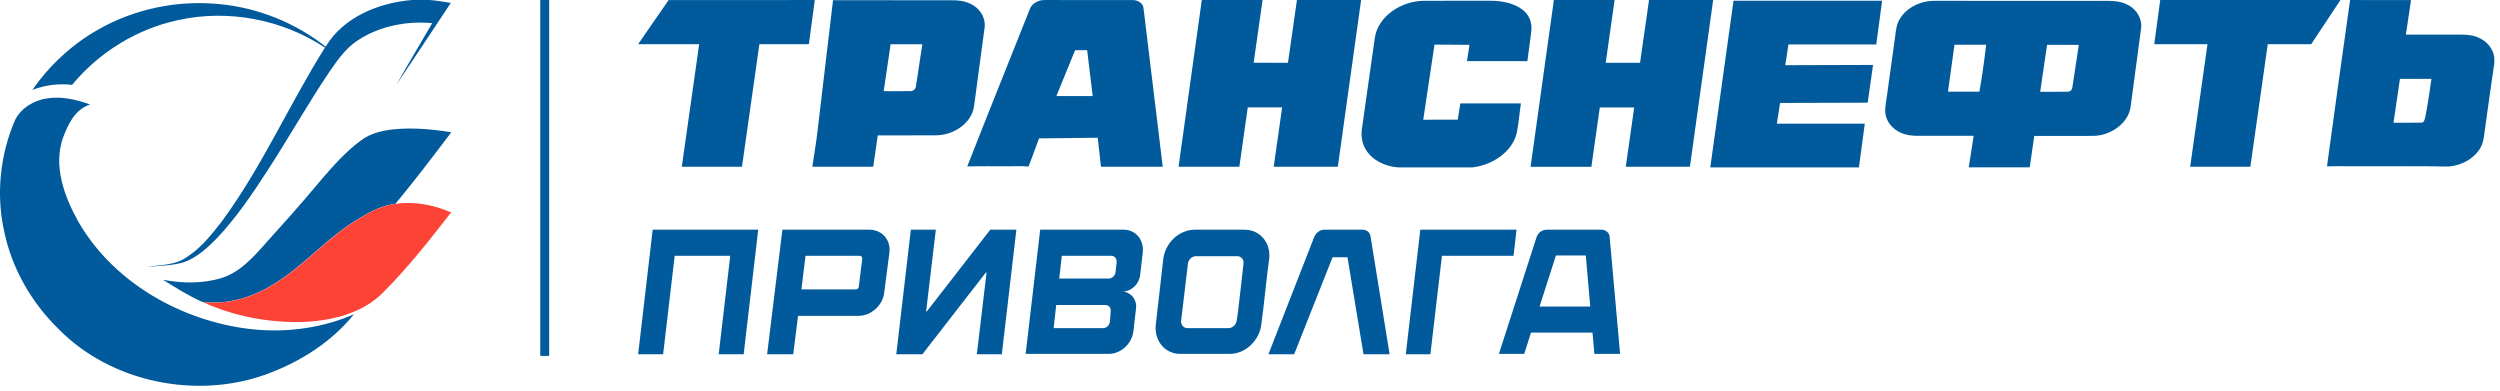 <svg width="281" height="44" viewBox="0 0 281 44" fill="none" xmlns="http://www.w3.org/2000/svg">
<path fill-rule="evenodd" clip-rule="evenodd" d="M46.304 0H48.307C49.101 0.066 49.882 0.197 50.67 0.329C48.636 3.398 46.608 6.466 44.556 9.523C45.864 7.196 47.253 4.917 48.58 2.602C45.641 2.333 42.571 2.949 40.128 4.594C38.813 5.467 37.927 6.783 37.046 8.04C34.59 11.688 32.439 15.517 30.045 19.202C28.333 21.846 26.56 24.472 24.377 26.781C23.292 27.875 22.108 28.982 20.601 29.496C19.28 29.867 17.897 29.861 16.539 30.011C17.854 29.772 19.267 29.831 20.477 29.209C22.343 28.186 23.683 26.5 24.948 24.866C29.456 18.741 32.494 11.76 36.525 5.354C31.763 2.183 25.636 1.005 19.993 2.267C15.311 3.272 11.082 5.934 8.099 9.541C6.586 9.362 5.048 9.559 3.641 10.103C5.557 7.352 8.081 4.989 11.057 3.314C15.1 1.005 19.919 0 24.6 0.455C28.978 0.849 33.201 2.566 36.606 5.246C38.565 1.956 42.522 0.311 46.304 0Z" fill="#005A9C"/>
<path fill-rule="evenodd" clip-rule="evenodd" d="M1.679 13.523C0.017 17.4 -0.441 21.754 0.439 25.87C1.282 30.075 3.502 33.993 6.628 37.026C12.444 42.936 22.013 44.928 29.888 42.087C33.708 40.699 37.261 38.456 39.779 35.327C35.897 37.02 31.507 37.505 27.302 36.876C19.706 35.746 12.463 31.385 8.742 24.805C7.211 22.018 6.002 18.704 7.05 15.563C7.62 14.05 8.389 12.285 10.132 11.747C8.606 11.196 6.963 10.808 5.326 11.053C3.806 11.262 2.343 12.159 1.679 13.523Z" fill="#005A9C"/>
<path fill-rule="evenodd" clip-rule="evenodd" d="M44.197 14.542C42.945 14.685 41.649 14.979 40.638 15.738C38.902 16.994 37.488 18.598 36.111 20.201C33.842 22.94 31.448 25.578 29.067 28.228C27.932 29.455 26.661 30.675 25.005 31.213C22.853 31.901 20.528 31.865 18.32 31.447C19.753 32.338 21.185 33.247 22.742 33.935C25.532 34.276 28.348 33.438 30.679 31.985C34.263 29.843 36.886 26.517 40.533 24.46C41.723 23.712 43.026 23.084 44.452 22.904C46.622 20.278 48.681 17.575 50.727 14.865C48.575 14.524 46.374 14.315 44.197 14.542Z" fill="#005A9C"/>
<path fill-rule="evenodd" clip-rule="evenodd" d="M44.485 22.911C46.599 22.6 48.77 23.037 50.705 23.874C48.292 26.973 45.862 30.077 43.065 32.871C40.746 35.234 37.254 36.071 33.986 36.191C30.142 36.281 26.247 35.539 22.769 33.942C25.559 34.283 28.374 33.445 30.706 31.992C34.29 29.85 36.913 26.524 40.56 24.466C41.756 23.719 43.059 23.085 44.485 22.911Z" fill="#FD4236"/>
<path fill-rule="evenodd" clip-rule="evenodd" d="M60.727 40V0H61.727V40H60.727Z" fill="#005A9C"/>
<path fill-rule="evenodd" clip-rule="evenodd" d="M75.153 0.007C80.628 -1.47826e-07 86.108 0.003 91.583 0.003C91.362 1.657 91.14 3.313 90.918 4.97C89.064 4.97 87.206 4.97 85.352 4.97C84.701 9.561 84.051 14.152 83.4 18.742C81.147 18.742 78.891 18.742 76.634 18.742C77.285 14.152 77.936 9.561 78.586 4.97C76.3 4.966 74.013 4.973 71.727 4.966C72.855 3.31 74.017 1.667 75.153 0.007ZM93.633 0.021C93.054 4.884 92.478 9.75 91.903 14.613C91.753 15.994 91.504 17.368 91.305 18.742C93.588 18.742 95.867 18.742 98.15 18.742C98.323 17.568 98.488 16.39 98.661 15.216C100.858 15.212 103.054 15.223 105.25 15.209C107.24 15.181 109.225 13.811 109.481 11.951C109.876 9.02 110.274 6.089 110.662 3.155C110.839 2.015 110.109 0.84 108.962 0.375C108.33 0.086 107.612 0.017 106.909 0.031C102.486 0.028 98.059 0.024 93.633 0.021ZM100.105 4.973C101.294 4.973 102.482 4.973 103.671 4.973C103.43 6.537 103.197 8.1 102.956 9.661C102.941 9.967 102.674 10.256 102.324 10.242C101.324 10.263 100.327 10.242 99.327 10.246C99.59 8.49 99.835 6.73 100.105 4.973ZM115.75 1.026C115.98 0.365 116.739 -0.021 117.476 0.003C120.726 0.007 123.979 -1.47826e-07 127.228 0.007C127.852 -0.028 128.526 0.355 128.537 0.975C129.259 6.898 129.973 12.822 130.692 18.742C128.379 18.742 126.066 18.742 123.753 18.742C123.629 17.657 123.509 16.573 123.385 15.484C121.188 15.502 118.988 15.533 116.788 15.553C116.389 16.604 116.028 17.671 115.611 18.718C114.848 18.646 114.077 18.704 113.313 18.687C111.779 18.701 110.248 18.66 108.718 18.708C111.034 12.805 113.411 6.919 115.75 1.026ZM120.842 5.641C120.139 7.36 119.436 9.082 118.736 10.8C120.098 10.8 121.459 10.8 122.82 10.8C122.617 9.082 122.403 7.363 122.196 5.641C121.745 5.641 121.294 5.641 120.842 5.641ZM135.081 0.003C137.36 0.003 139.635 0.003 141.914 0.003C141.575 2.352 141.244 4.705 140.91 7.053C142.196 7.057 143.482 7.053 144.768 7.057C145.111 4.705 145.438 2.352 145.776 0C148.179 0.003 150.586 -0.003 152.989 0.003C152.113 6.247 151.248 12.495 150.372 18.739C147.969 18.739 145.569 18.739 143.166 18.739C143.478 16.518 143.798 14.296 144.11 12.075C142.824 12.075 141.534 12.075 140.248 12.075C139.932 14.296 139.616 16.518 139.304 18.739C137.029 18.739 134.75 18.739 132.471 18.739C133.339 12.498 134.212 6.251 135.081 0.003ZM174.655 0.003C176.93 0.007 179.206 0.003 181.481 0.003C181.15 2.356 180.812 4.705 180.481 7.057C181.767 7.057 183.057 7.057 184.343 7.057C184.681 4.705 185.009 2.352 185.351 0C187.754 0.003 190.157 1.21157e-07 192.56 0.003C191.688 6.251 190.819 12.495 189.946 18.742C187.543 18.742 185.14 18.742 182.737 18.742C183.057 16.521 183.369 14.3 183.685 12.082C182.395 12.082 181.109 12.082 179.819 12.082C179.503 14.303 179.187 16.524 178.871 18.746C176.596 18.746 174.317 18.746 172.038 18.746C172.914 12.498 173.783 6.247 174.655 0.003ZM242.808 0.003C249.562 0.003 256.313 1.21157e-07 263.067 0.003C261.969 1.66 260.871 3.317 259.776 4.97C258.148 4.97 256.52 4.97 254.895 4.97C254.237 9.561 253.59 14.152 252.939 18.742C250.683 18.746 248.426 18.742 246.174 18.742C246.821 14.152 247.475 9.561 248.122 4.97C246.125 4.97 244.135 4.97 242.138 4.97C242.36 3.317 242.582 1.66 242.808 0.003ZM264.15 0.003C263.274 6.237 262.394 12.467 261.552 18.704C262.578 18.66 263.609 18.701 264.639 18.687C268.159 18.708 271.683 18.649 275.207 18.718C276.644 18.615 278.042 17.871 278.746 16.703C279.19 16.001 279.205 15.168 279.329 14.382C279.678 11.951 279.991 9.512 280.363 7.084V6.506C280.261 5.535 279.573 4.653 278.61 4.243C277.689 3.809 276.625 3.895 275.628 3.892C273.891 3.892 272.157 3.892 270.419 3.892C270.611 2.597 270.807 1.302 270.999 0.007C268.716 0.003 266.433 0.003 264.15 0.003ZM269.032 13.793C269.272 12.15 269.513 10.508 269.754 8.865C270.935 8.865 272.116 8.865 273.296 8.865C273.063 10.311 272.898 11.768 272.593 13.201C272.522 13.421 272.477 13.814 272.138 13.783C271.104 13.807 270.07 13.787 269.032 13.793ZM154.546 4.157C154.054 7.518 153.599 10.883 153.113 14.248C152.959 15.105 153.027 16.018 153.501 16.786C154.212 18.012 155.701 18.722 157.183 18.818H165.475C167.754 18.563 169.943 17.086 170.477 14.982C170.703 13.869 170.782 12.739 170.951 11.62C168.679 11.62 166.412 11.62 164.144 11.62C164.042 12.23 163.941 12.839 163.847 13.449C162.553 13.456 161.263 13.445 159.973 13.456C160.375 10.639 160.838 7.828 161.237 5.011C162.549 5.025 163.862 5.028 165.174 5.039C165.076 5.648 164.982 6.261 164.885 6.874C167.149 6.874 169.409 6.874 171.677 6.874C171.816 5.721 172.004 4.567 172.128 3.41C172.214 2.569 171.887 1.681 171.18 1.126C170.153 0.313 168.739 0.079 167.419 0.083C164.918 0.093 162.414 0.069 159.913 0.093C157.42 0.165 154.945 1.839 154.546 4.157ZM194.847 0.083C193.978 6.327 193.105 12.571 192.237 18.815H208.942C209.164 17.179 209.386 15.54 209.604 13.904C206.31 13.9 203.015 13.904 199.721 13.904C199.837 13.125 199.958 12.35 200.078 11.572C203.365 11.565 206.648 11.541 209.931 11.541C210.13 10.126 210.33 8.713 210.529 7.298C207.242 7.301 203.952 7.329 200.665 7.329C200.781 6.551 200.902 5.776 201.022 4.997C204.313 4.997 207.599 4.997 210.89 4.997C211.112 3.358 211.334 1.722 211.552 0.083C205.986 0.083 200.416 0.083 194.847 0.083ZM213.508 2.18C214.26 0.864 215.884 0.065 217.49 0.093C223.613 0.096 229.732 0.09 235.85 0.096C236.952 0.11 238.144 4.87674e-08 239.137 0.534C240.205 1.044 240.822 2.184 240.649 3.268C240.266 6.165 239.874 9.058 239.487 11.951C239.269 13.824 237.291 15.233 235.294 15.274C233.079 15.288 230.864 15.274 228.652 15.278C228.483 16.456 228.306 17.633 228.141 18.811H221.285C221.488 17.633 221.65 16.449 221.834 15.267C219.739 15.267 217.645 15.267 215.55 15.267C214.903 15.267 214.245 15.192 213.662 14.923C212.718 14.517 212 13.659 211.909 12.698C211.853 12.037 212.018 11.383 212.097 10.725C212.402 8.517 212.71 6.309 213.015 4.102C213.098 3.454 213.154 2.769 213.508 2.18ZM218.953 10.305C220.13 10.305 221.308 10.305 222.485 10.305C222.789 8.552 223.045 6.792 223.244 5.028C222.056 5.028 220.867 5.028 219.683 5.028C219.438 6.788 219.194 8.545 218.953 10.305ZM229.318 10.315C230.341 10.308 231.364 10.329 232.387 10.308C232.714 10.329 232.936 10.05 232.94 9.771C233.18 8.193 233.417 6.619 233.658 5.045C232.466 5.045 231.277 5.045 230.089 5.045C229.829 6.799 229.574 8.558 229.318 10.315Z" fill="#005A9C"/>
<path d="M178.243 28.711H174.89L173.045 34.453H178.746L178.243 28.711ZM179.207 39.776L178.998 37.387H172.081L171.327 39.776H168.477L172.71 26.657C172.878 26.154 173.339 25.818 173.842 25.818H180.004C180.507 25.818 180.926 26.196 180.926 26.657L182.099 39.776H179.207Z" fill="#005A9C"/>
<path d="M124.84 34.998C124.882 34.579 124.631 34.285 124.253 34.285H118.72L118.427 36.884H124.002C124.379 36.884 124.714 36.549 124.756 36.13L124.84 34.998ZM125.511 29.507C125.553 29.088 125.301 28.753 124.924 28.753H119.349L119.056 31.309H124.631C125.008 31.309 125.343 30.974 125.385 30.597L125.511 29.507ZM126.223 32.776C127.145 32.86 127.816 33.699 127.69 34.663L127.397 37.22C127.229 38.645 125.972 39.776 124.631 39.776H115.283L116.918 25.818H126.307C127.648 25.818 128.613 26.95 128.445 28.417L128.151 30.932C128.026 31.938 127.187 32.734 126.223 32.776Z" fill="#005A9C"/>
<path d="M170.459 25.818H159.644L158.01 39.818H160.776L162.076 28.753H170.124L170.459 25.818Z" fill="#005A9C"/>
<path d="M103.678 39.818L110.804 30.639H110.888L109.798 39.818H112.606L114.241 25.818H111.307L104.181 34.998H104.097L105.187 25.818H102.379L100.744 39.818H103.678Z" fill="#005A9C"/>
<path d="M145.463 39.818H142.57L147.726 26.615C147.936 26.154 148.355 25.818 148.858 25.818H153.175C153.636 25.818 154.013 26.154 154.055 26.615L156.193 39.818H153.259L151.457 28.92H149.78L145.463 39.818Z" fill="#005A9C"/>
<path d="M139.178 34.83L139.094 35.459L139.01 36.004C138.968 36.465 138.549 36.884 138.088 36.884H133.477C133.016 36.884 132.681 36.465 132.764 36.004L133.519 29.675C133.561 29.172 133.98 28.794 134.441 28.794H139.052C139.513 28.794 139.848 29.172 139.764 29.675L139.639 30.806L139.178 34.83ZM139.89 25.818H134.273C132.555 25.818 130.962 27.285 130.752 29.13L129.914 36.465C129.705 38.267 130.92 39.776 132.639 39.776H138.255C139.974 39.776 141.567 38.267 141.776 36.465L141.902 35.417L141.986 34.788L142.447 30.723L142.657 29.088C142.866 27.285 141.609 25.818 139.89 25.818Z" fill="#005A9C"/>
<path d="M80.781 39.818L82.08 28.753H75.834L74.535 39.818H71.727L73.361 25.818H85.224L83.589 39.818H80.781Z" fill="#005A9C"/>
<path d="M96.911 29.13C96.953 28.92 96.827 28.753 96.618 28.753H90.54L90.079 32.525H96.157C96.366 32.525 96.534 32.399 96.534 32.19L96.911 29.13ZM99.384 32.902C99.217 34.327 97.917 35.501 96.492 35.501H89.702L89.157 39.818H86.223L87.941 25.818H97.708C99.133 25.818 100.139 26.95 99.971 28.375L99.384 32.902Z" fill="#005A9C"/>
</svg>
